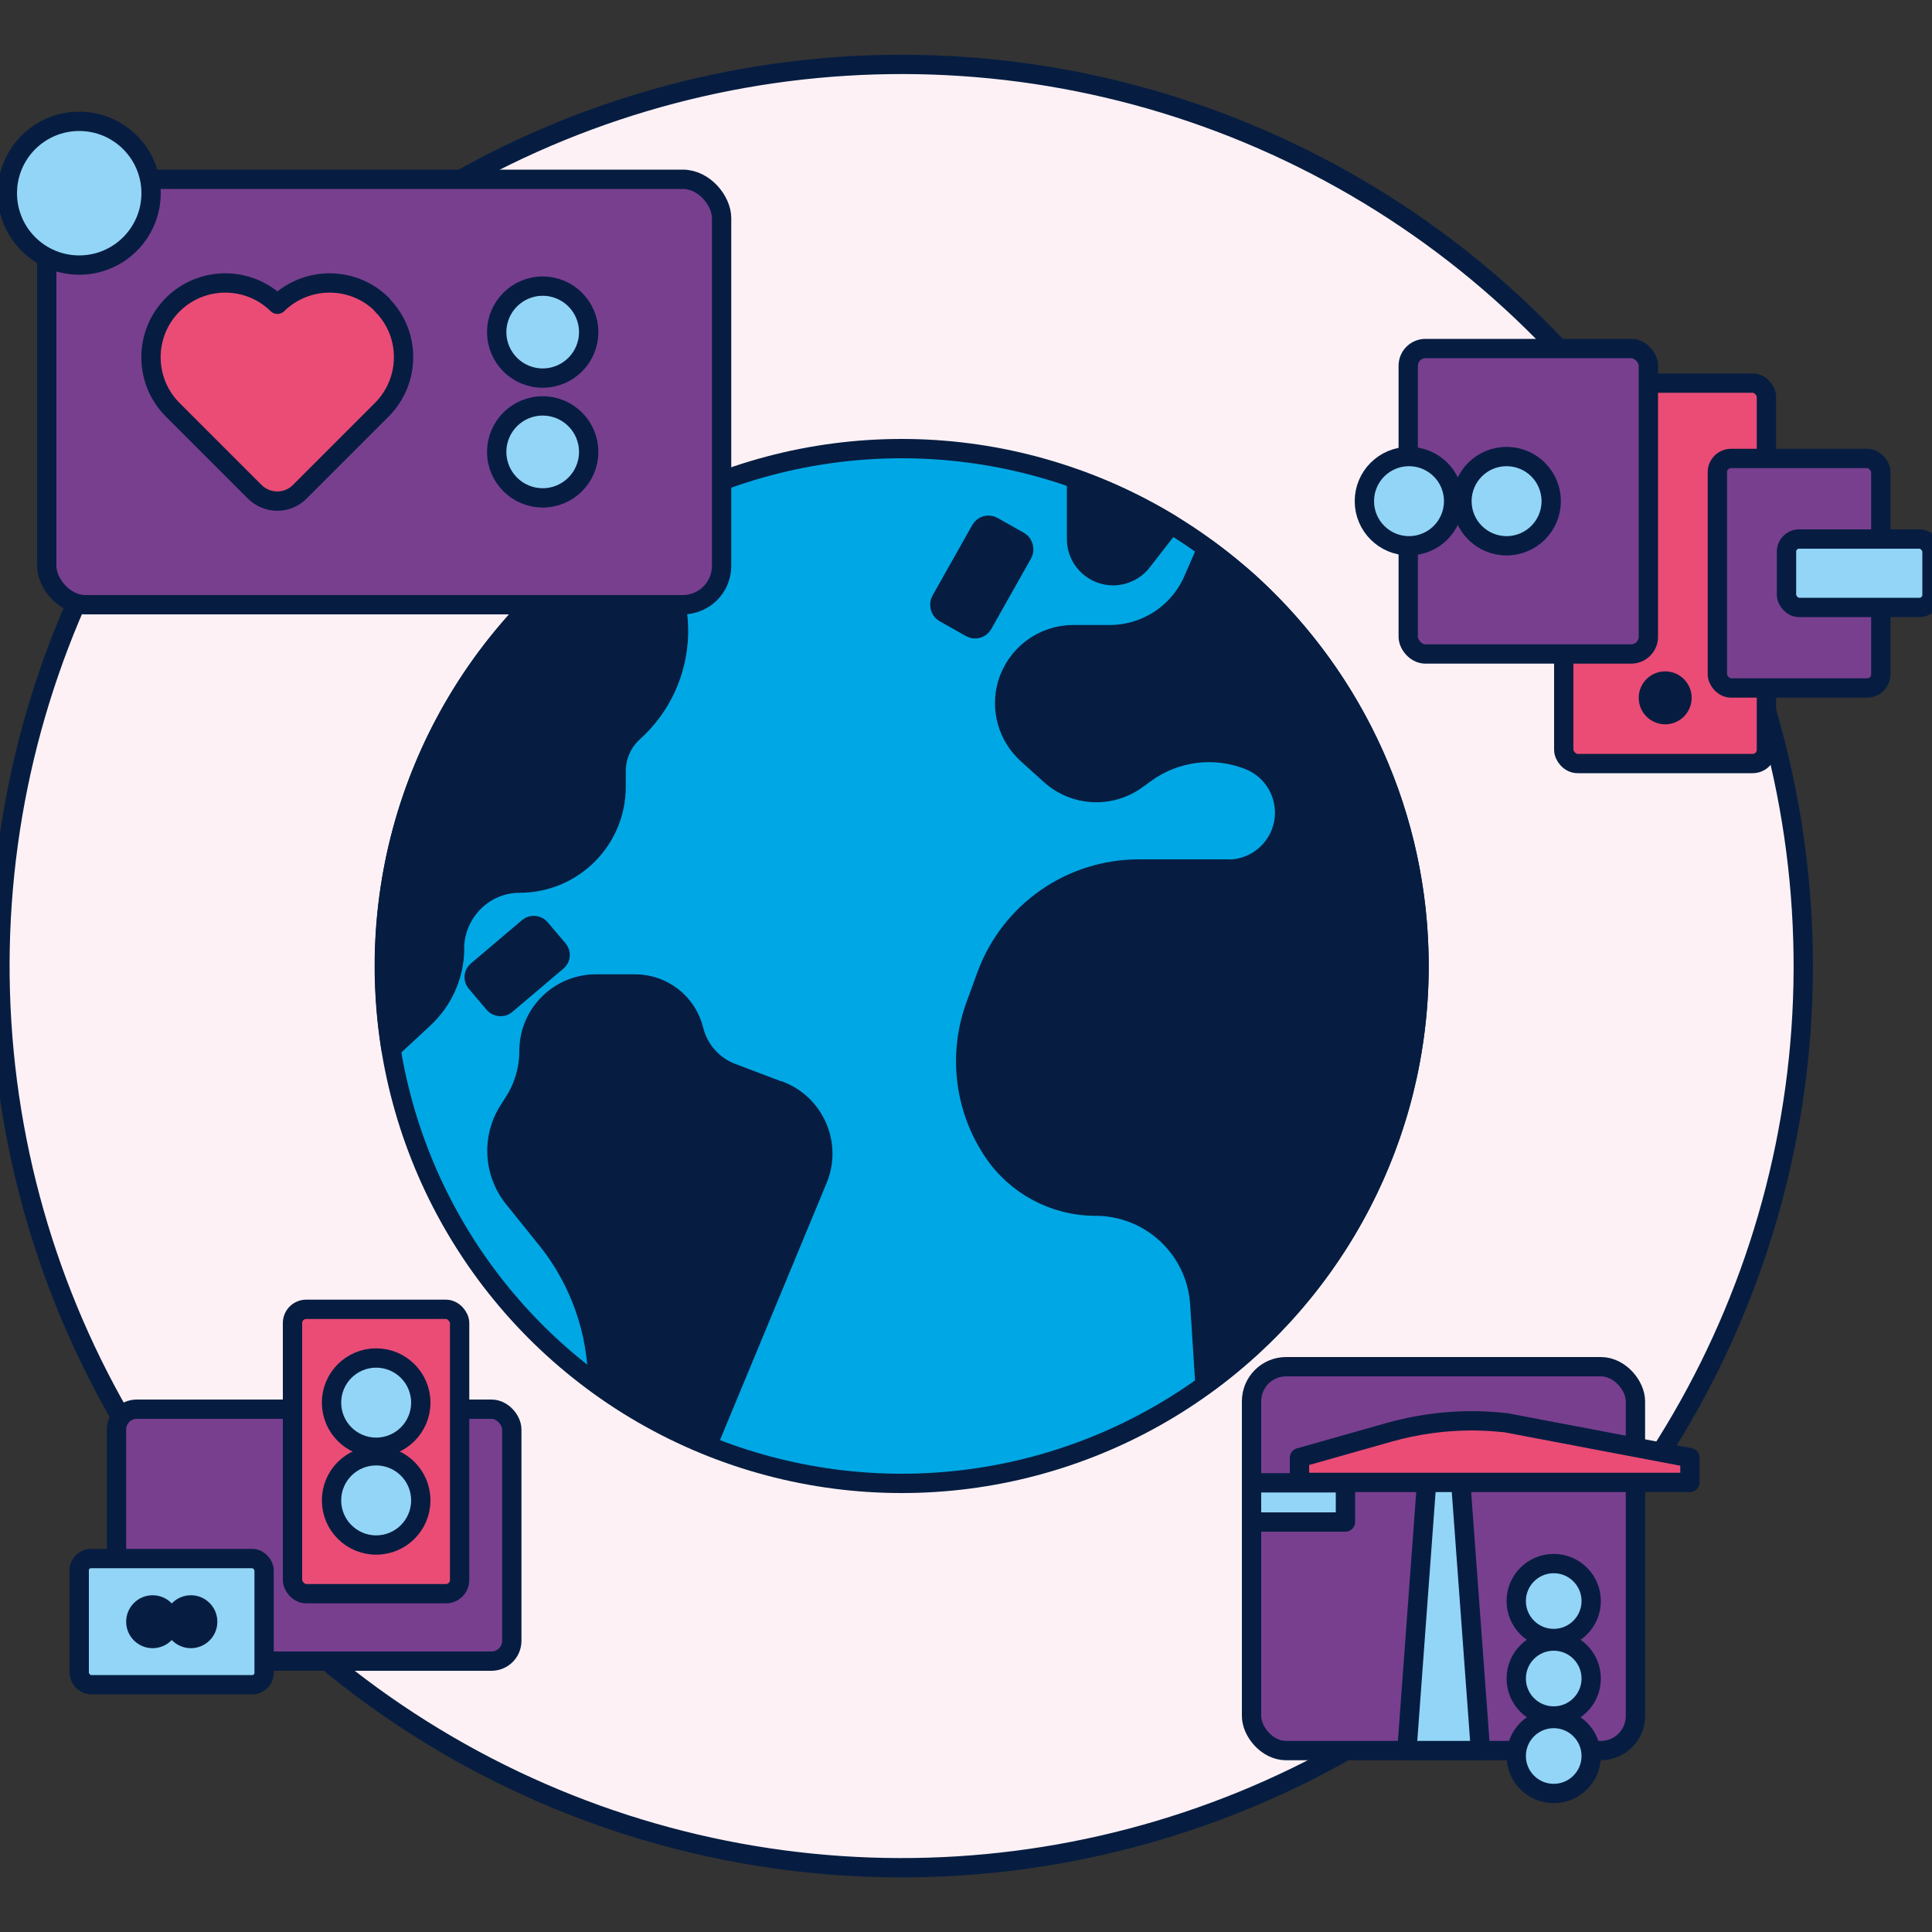 <?xml version="1.0" encoding="UTF-8"?> <svg xmlns="http://www.w3.org/2000/svg" id="Layer_1" viewBox="0 0 100 100"><rect x="0" y="0" width="100" height="100" fill="#333333" stroke="none"/><defs><style>.cls-1{fill:#00a7e5;}.cls-1,.cls-2,.cls-3,.cls-4,.cls-5,.cls-6{stroke:#061d41;stroke-linecap:round;stroke-linejoin:round;}.cls-2{fill:#93d5f6;}.cls-3{fill:#061d41;}.cls-4{fill:#ea4c76;}.cls-5{fill:#783f8f;}.cls-6{fill:#fdf1f5;}</style></defs><circle class="cls-6" cx="46.67" cy="50" r="46.67" transform="translate(-18.88 69.54) rotate(-63.57)"></circle><rect class="cls-5" x="64.78" y="70.74" width="19.87" height="19.87" rx="1.79" ry="1.79"></rect><circle class="cls-2" cx="80.42" cy="90.89" r="1.94"></circle><circle class="cls-2" cx="80.42" cy="86.88" r="1.94"></circle><circle class="cls-2" cx="80.42" cy="82.87" r="1.94"></circle><rect class="cls-4" x="80.94" y="19.83" width="10.49" height="19.69" rx=".71" ry=".71"></rect><rect class="cls-5" x="72.89" y="18.04" width="12.43" height="15.81" rx=".89" ry=".89"></rect><rect class="cls-5" x="88.89" y="23.73" width="8.46" height="11.88" rx=".71" ry=".71"></rect><circle class="cls-3" cx="86.19" cy="36.12" r=".87"></circle><rect class="cls-2" x="92.47" y="27.9" width="7.53" height="3.54" rx=".65" ry=".65"></rect><rect class="cls-5" x="6.03" y="72.94" width="20.46" height="13.04" rx="1.05" ry="1.05"></rect><circle class="cls-1" cx="46.67" cy="50" r="26.78"></circle><path class="cls-3" d="M57.61,29.8c.58,0,1.14-.27,1.5-.73l1.5-1.93c-1.54-.94-3.18-1.72-4.89-2.33v3.09c0,1.05.85,1.9,1.9,1.9Z"></path><path class="cls-3" d="M63.57,44.98h-4.62c-3.52,0-6.66,2.19-7.88,5.49l-.57,1.56c-.93,2.53-.59,5.35.91,7.58h0c1.18,1.76,3.17,2.82,5.29,2.82h0c2.85,0,5.22,2.21,5.4,5.06l.27,4.17h.02c6.7-4.86,11.06-12.76,11.06-21.67,0-7.79-3.33-14.79-8.63-19.69-.74-.68-1.53-1.31-2.35-1.91l-.71,1.63c-.75,1.72-2.45,2.83-4.33,2.83h-1.88c-1.58,0-2.97,1.05-3.41,2.56h0c-.38,1.31.03,2.72,1.04,3.63l1.2,1.08c1.25,1.12,3.12,1.21,4.48.21l.4-.29c1.56-1.15,3.6-1.41,5.4-.69h0c1.3.52,2.04,1.89,1.78,3.27h0c-.27,1.37-1.47,2.37-2.87,2.37Z"></path><path class="cls-3" d="M23.52,49.12c.01-1.87,1.5-3.41,3.38-3.41h0c2.75,0,4.99-2.23,4.99-4.99v-.81c0-.77.33-1.51.9-2.02h0c3-2.71,3.12-7.37.26-10.23l-.45-.45c-7.62,4.72-12.7,13.16-12.7,22.78,0,1.46.12,2.9.34,4.3l1.7-1.58c1-.93,1.58-2.23,1.59-3.6Z"></path><path class="cls-3" d="M40.32,56.46l-2.43-.92c-.99-.37-1.72-1.2-1.98-2.23h0c-.34-1.4-1.6-2.38-3.04-2.38h-2.02c-1.92,0-3.47,1.55-3.47,3.47h0c0,.94-.27,1.86-.78,2.65l-.26.41c-.91,1.41-.81,3.23.23,4.54l1.74,2.16c1.7,2.12,2.63,4.77,2.63,7.49h0c1.74,1.27,3.65,2.32,5.68,3.14l5.7-13.74c.76-1.82-.15-3.91-1.99-4.6Z"></path><rect class="cls-3" x="24.6" y="48.85" width="4.34" height="2.3" rx=".42" ry=".42" transform="translate(79.52 70.83) rotate(139.71)"></rect><rect class="cls-3" x="49.56" y="27.3" width="2.5" height="5.13" rx=".46" ry=".46" transform="translate(21.22 -21.1) rotate(29.41)"></rect><rect class="cls-5" x="2.42" y="9.28" width="34.93" height="22.02" rx="2.01" ry="2.01"></rect><path class="cls-4" d="M19.78,15.77c-1.49-1.49-3.91-1.5-5.42-.02-1.51-1.48-3.92-1.47-5.42.02-1.49,1.49-1.5,3.91-.03,5.41.01.01.02.02.03.03l4.24,4.24c.65.65,1.7.65,2.34,0l4.24-4.24s.02-.02.03-.03c1.47-1.51,1.47-3.92-.03-5.41Z"></path><circle class="cls-2" cx="28.09" cy="17.19" r="2.38"></circle><circle class="cls-2" cx="28.09" cy="23.39" r="2.38"></circle><path class="cls-2" d="M75.6,76.75s.19-.61-.31-.61c-.22,0-.4.12-.57.28-.16-.17-.35-.28-.57-.28-.5,0-.31.61-.31.61l-1.02,13.86h3.81l-1.02-13.86Z"></path><path class="cls-4" d="M67.98,76.73h19.49v-1.28l-9.53-1.81c-.58-.06-1.16-.1-1.74-.1h0c-1.45,0-2.89.2-4.28.59l-4.66,1.32v1.28h.73Z"></path><rect class="cls-2" x="64.78" y="76.75" width="4.86" height="2.03"></rect><circle class="cls-2" cx="72.93" cy="25.94" r="2.31"></circle><circle class="cls-2" cx="77.98" cy="25.94" r="2.31"></circle><rect class="cls-4" x="15.14" y="67.77" width="8.65" height="14.72" rx=".71" ry=".71"></rect><circle class="cls-2" cx="19.47" cy="77.66" r="2.31"></circle><circle class="cls-2" cx="19.47" cy="72.6" r="2.31"></circle><rect class="cls-2" x="4.1" y="80.67" width="9.57" height="6.53" rx=".61" ry=".61"></rect><circle class="cls-2" cx="4.1" cy="10" r="3.72"></circle><circle class="cls-3" cx="7.9" cy="83.94" r=".87"></circle><circle class="cls-3" cx="9.88" cy="83.94" r=".87"></circle></svg> 